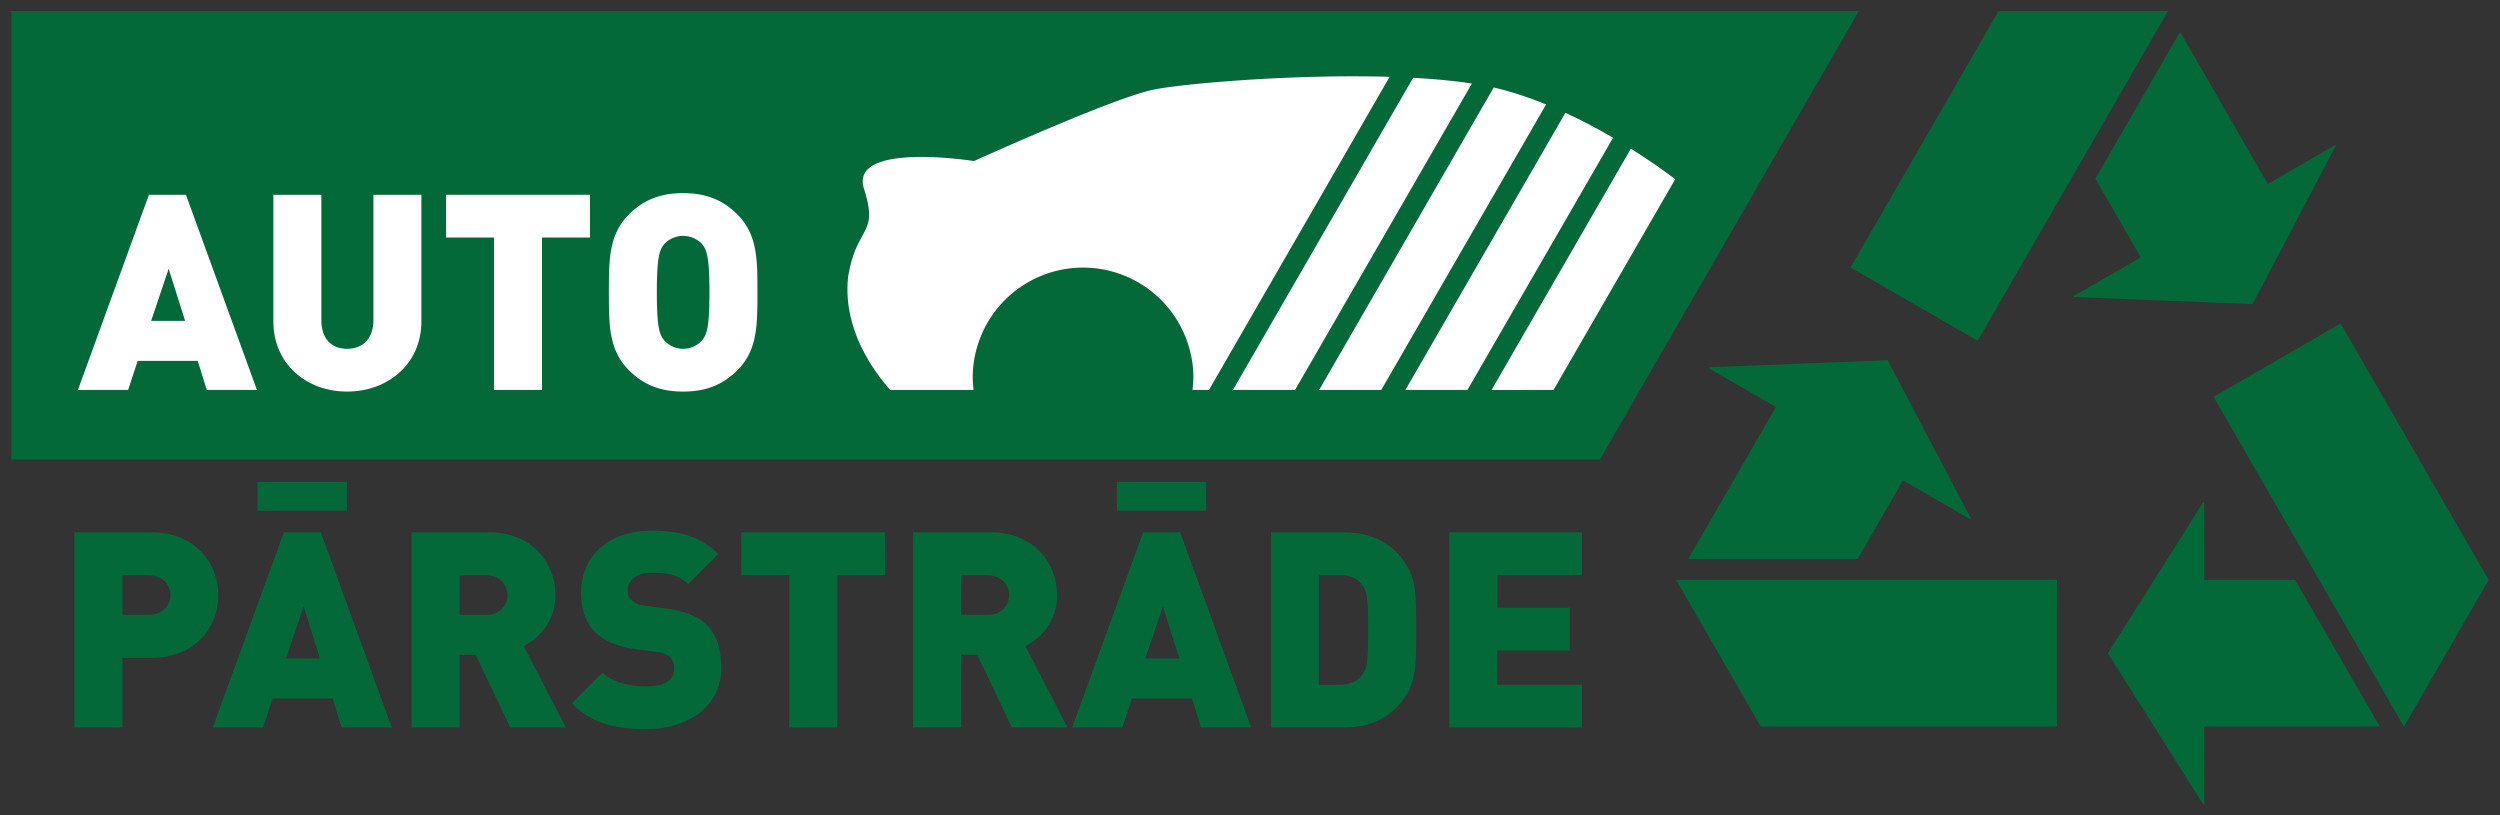 <svg xmlns="http://www.w3.org/2000/svg" id="Layer_1" data-name="Layer 1" viewBox="0 0 1211 395" class="attachment-transpress_ratio-1:1 size-transpress_ratio-1:1 replaced-svg"><rect x="0" y="0" width="1211" height="395" fill="#333333" stroke="none"/><defs><style>.cls-1{fill:#046939;}.cls-2{fill:#fff;}</style></defs><path class="cls-1" d="M860.89,5.34H5.5V222.63H774.94l19.48-33.74L848.8,94.71,900.4,5.34ZM577.62,188.89a52.46,52.46,0,0,0,.45-6.55,53.45,53.45,0,0,0-106.89,0,54.44,54.44,0,0,0,.44,6.55H431.23c-8.78-9.93-23.16-30.28-20.39-54.9,4.22-25.32,15-19.56,7.67-42.58S471.81,78,471.81,78s66.74-30.3,86.69-34.52c13.79-2.91,67.55-7.66,114.64-6.26L585.57,188.89Zm19.63,0,87.3-151.21c10.19.55,19.85,1.44,28.48,2.76L627.32,188.89Zm41.76,0,84.58-146.5c1.54.34,3,.7,4.45,1.08a177.76,177.76,0,0,1,20.89,7.12l-79.85,138.3Zm41.75,0L758.28,54.64c8.28,3.82,16.07,8,23.09,12.09L710.84,188.89Zm41.76,0L790,72c9.62,6.08,17.07,11.5,21.45,14.83L752.53,188.89Z"></path><path class="cls-2" d="M100.16,188.88l-4.38-14.07H66.7l-4.65,14.07H37.75L72.14,94.35H90.07l34.38,94.53ZM81.7,130.2l-8.5,25.22H89.67Z"></path><path class="cls-2" d="M168.14,189.68c-19.65,0-35.72-13.28-35.72-34V94.35h23.24v60.81c0,8.76,4.78,13.81,12.48,13.81s12.75-5.05,12.75-13.81V94.35h23.23v61.34C204.12,176.4,187.79,189.68,168.14,189.68Z"></path><path class="cls-2" d="M262.54,115.06v73.82H239.31V115.06H216.07V94.35h69.71v20.71Z"></path><path class="cls-2" d="M357.21,179.32c-6.77,6.77-14.74,10.36-26.29,10.36s-19.52-3.59-26.29-10.36c-9.69-9.69-9.69-21.77-9.69-37.71s0-28,9.69-37.7c6.77-6.78,14.74-10.36,26.29-10.36s19.52,3.58,26.29,10.36c9.69,9.69,9.69,21.77,9.69,37.7S366.9,169.63,357.21,179.32Zm-17-60.94a12.55,12.55,0,0,0-18.59,0c-2.13,2.79-3.45,6-3.45,23.23s1.32,20.32,3.45,23.11a12.29,12.29,0,0,0,18.59,0c2.12-2.79,3.45-5.85,3.45-23.11S342.34,121.17,340.22,118.38Z"></path><path class="cls-1" d="M73.49,318.66H59.28v33.73H36.05V257.85H73.49c21,0,32.26,14.87,32.26,30.41S94.47,318.66,73.49,318.66Zm-1.06-40H59.28v19.12H72.43c6.37,0,10.09-4.65,10.09-9.56S78.8,278.7,72.43,278.7Z"></path><path class="cls-1" d="M165.5,352.39l-4.38-14.08H132.05l-4.65,14.08H103.1l34.39-94.54h17.92l34.39,94.54Zm-40.76-105V233.42H168v13.94Zm22.31,46.34-8.5,25.23H155Z"></path><path class="cls-1" d="M247.16,352.39,230.43,317.2H222.6v35.19H199.36V257.85h37.45c21,0,32.26,14.87,32.26,30.41,0,12.88-8,21-15.4,24.69l20.45,39.44ZM235.74,278.7H222.6v19.12h13.14c6.38,0,10.1-4.65,10.1-9.56S242.12,278.7,235.74,278.7Z"></path><path class="cls-1" d="M312.89,353.18c-14.48,0-26.29-2.65-35.85-12.48l14.87-14.87c4.91,4.91,13.54,6.64,21.11,6.64,9.16,0,13.54-3.05,13.54-8.5a7.87,7.87,0,0,0-1.86-5.57c-1.19-1.2-3.18-2.13-6.24-2.53L307,314.28c-8.36-1.19-14.73-4-19-8.36s-6.51-10.89-6.51-19c0-17.26,13-29.88,34.52-29.88,13.55,0,23.77,3.19,31.87,11.29L333.33,283c-4.91-4.92-10.35-5.58-17.92-5.58-8.1,0-11.42,4.65-11.42,8.76a6.22,6.22,0,0,0,1.86,4.38,10.61,10.61,0,0,0,6.51,2.79l11.41,1.59c8.5,1.2,14.61,3.86,18.59,7.84,5.05,4.91,7,11.95,7,20.71C349.4,342.69,332.8,353.18,312.89,353.18Z"></path><path class="cls-1" d="M405.56,278.56v73.83H382.33V278.56H359.09V257.85H428.8v20.71Z"></path><path class="cls-1" d="M490.14,352.39,473.41,317.2h-7.83v35.19H442.34V257.85h37.44c21,0,32.27,14.87,32.27,30.41,0,12.88-8,21-15.4,24.69l20.44,39.44ZM478.72,278.7H465.58v19.12h13.14c6.38,0,10.09-4.65,10.09-9.56S485.1,278.7,478.72,278.7Z"></path><path class="cls-1" d="M581.76,352.39l-4.39-14.08H548.3l-4.65,14.08h-24.3l34.39-94.54h17.93l34.38,94.54ZM541,247.36V233.42h43.29v13.94ZM563.3,293.7l-8.5,25.23h16.47Z"></path><path class="cls-1" d="M681.34,336.45c-6.51,10.49-16.47,15.94-30.67,15.94h-35V257.85h35c14.2,0,24.16,5.45,30.67,15.93,4.65,7.57,4.65,15,4.65,31.34S686,328.89,681.34,336.45Zm-21.11-52.58c-2.13-3.18-5.31-5.31-11.16-5.31H638.85v53.11h10.22c5.85,0,9-2.12,11.16-5.31,1.86-2.65,2.52-5.18,2.52-21.24S662.09,286.53,660.23,283.87Z"></path><path class="cls-1" d="M702.05,352.39V257.85h64.26v20.71h-41v15.8h35.05v20.72H725.29v16.59h41v20.72Z"></path><polyline class="cls-1" points="914.39 174.47 827.88 177.9 827.64 178.32 860.26 197.16 817.75 270.79 899.82 270.79 921.82 232.69 954.44 251.53 954.67 251.11 914.39 174.47"></polyline><polygon class="cls-1" points="811.91 280.91 852.95 351.98 996.37 351.98 996.37 280.91 811.91 280.91"></polygon><polyline class="cls-1" points="1067.75 243.24 1067.28 243.24 1021.04 316.45 1067.28 389.66 1067.75 389.65 1067.75 351.98 1152.78 351.98 1111.75 280.9 1067.75 280.9 1067.75 243.24"></polyline><polyline class="cls-1" points="1056.03 15.46 1015 86.53 1036.99 124.64 1004.37 143.47 1004.61 143.88 1091.13 147.32 1131.41 70.67 1131.17 70.26 1098.55 89.1 1056.03 15.46"></polyline><polygon class="cls-1" points="1133.79 156.7 1072.24 192.24 1164.46 351.98 1205.5 280.9 1133.79 156.7"></polygon><polygon class="cls-1" points="896.41 129.54 957.96 165.08 1050.19 5.34 968.12 5.34 896.41 129.54"></polygon><path class="cls-2" d="M710.84,188.89,781.37,66.73c-7-4.12-14.81-8.27-23.09-12.09L680.76,188.89Z"></path><path class="cls-2" d="M752.53,188.89,811.47,86.81C807.09,83.48,799.64,78.06,790,72l-67.5,116.91Z"></path><path class="cls-2" d="M669.08,188.89l79.85-138.3A177.76,177.76,0,0,0,728,43.47c-1.43-.38-2.91-.74-4.45-1.08L639,188.89Z"></path><path class="cls-2" d="M577.62,188.89h8L673.14,37.21c-47.09-1.4-100.85,3.35-114.64,6.26C538.55,47.69,471.81,78,471.81,78s-60.59-9.59-53.3,13.42-3.45,17.26-7.67,42.58c-2.77,24.62,11.61,45,20.39,54.9h40.39a54.44,54.44,0,0,1-.44-6.55,53.45,53.45,0,0,1,106.89,0A52.46,52.46,0,0,1,577.62,188.89Z"></path><path class="cls-2" d="M627.32,188.89,713,40.44c-8.63-1.32-18.29-2.21-28.48-2.76l-87.3,151.21Z"></path></svg>